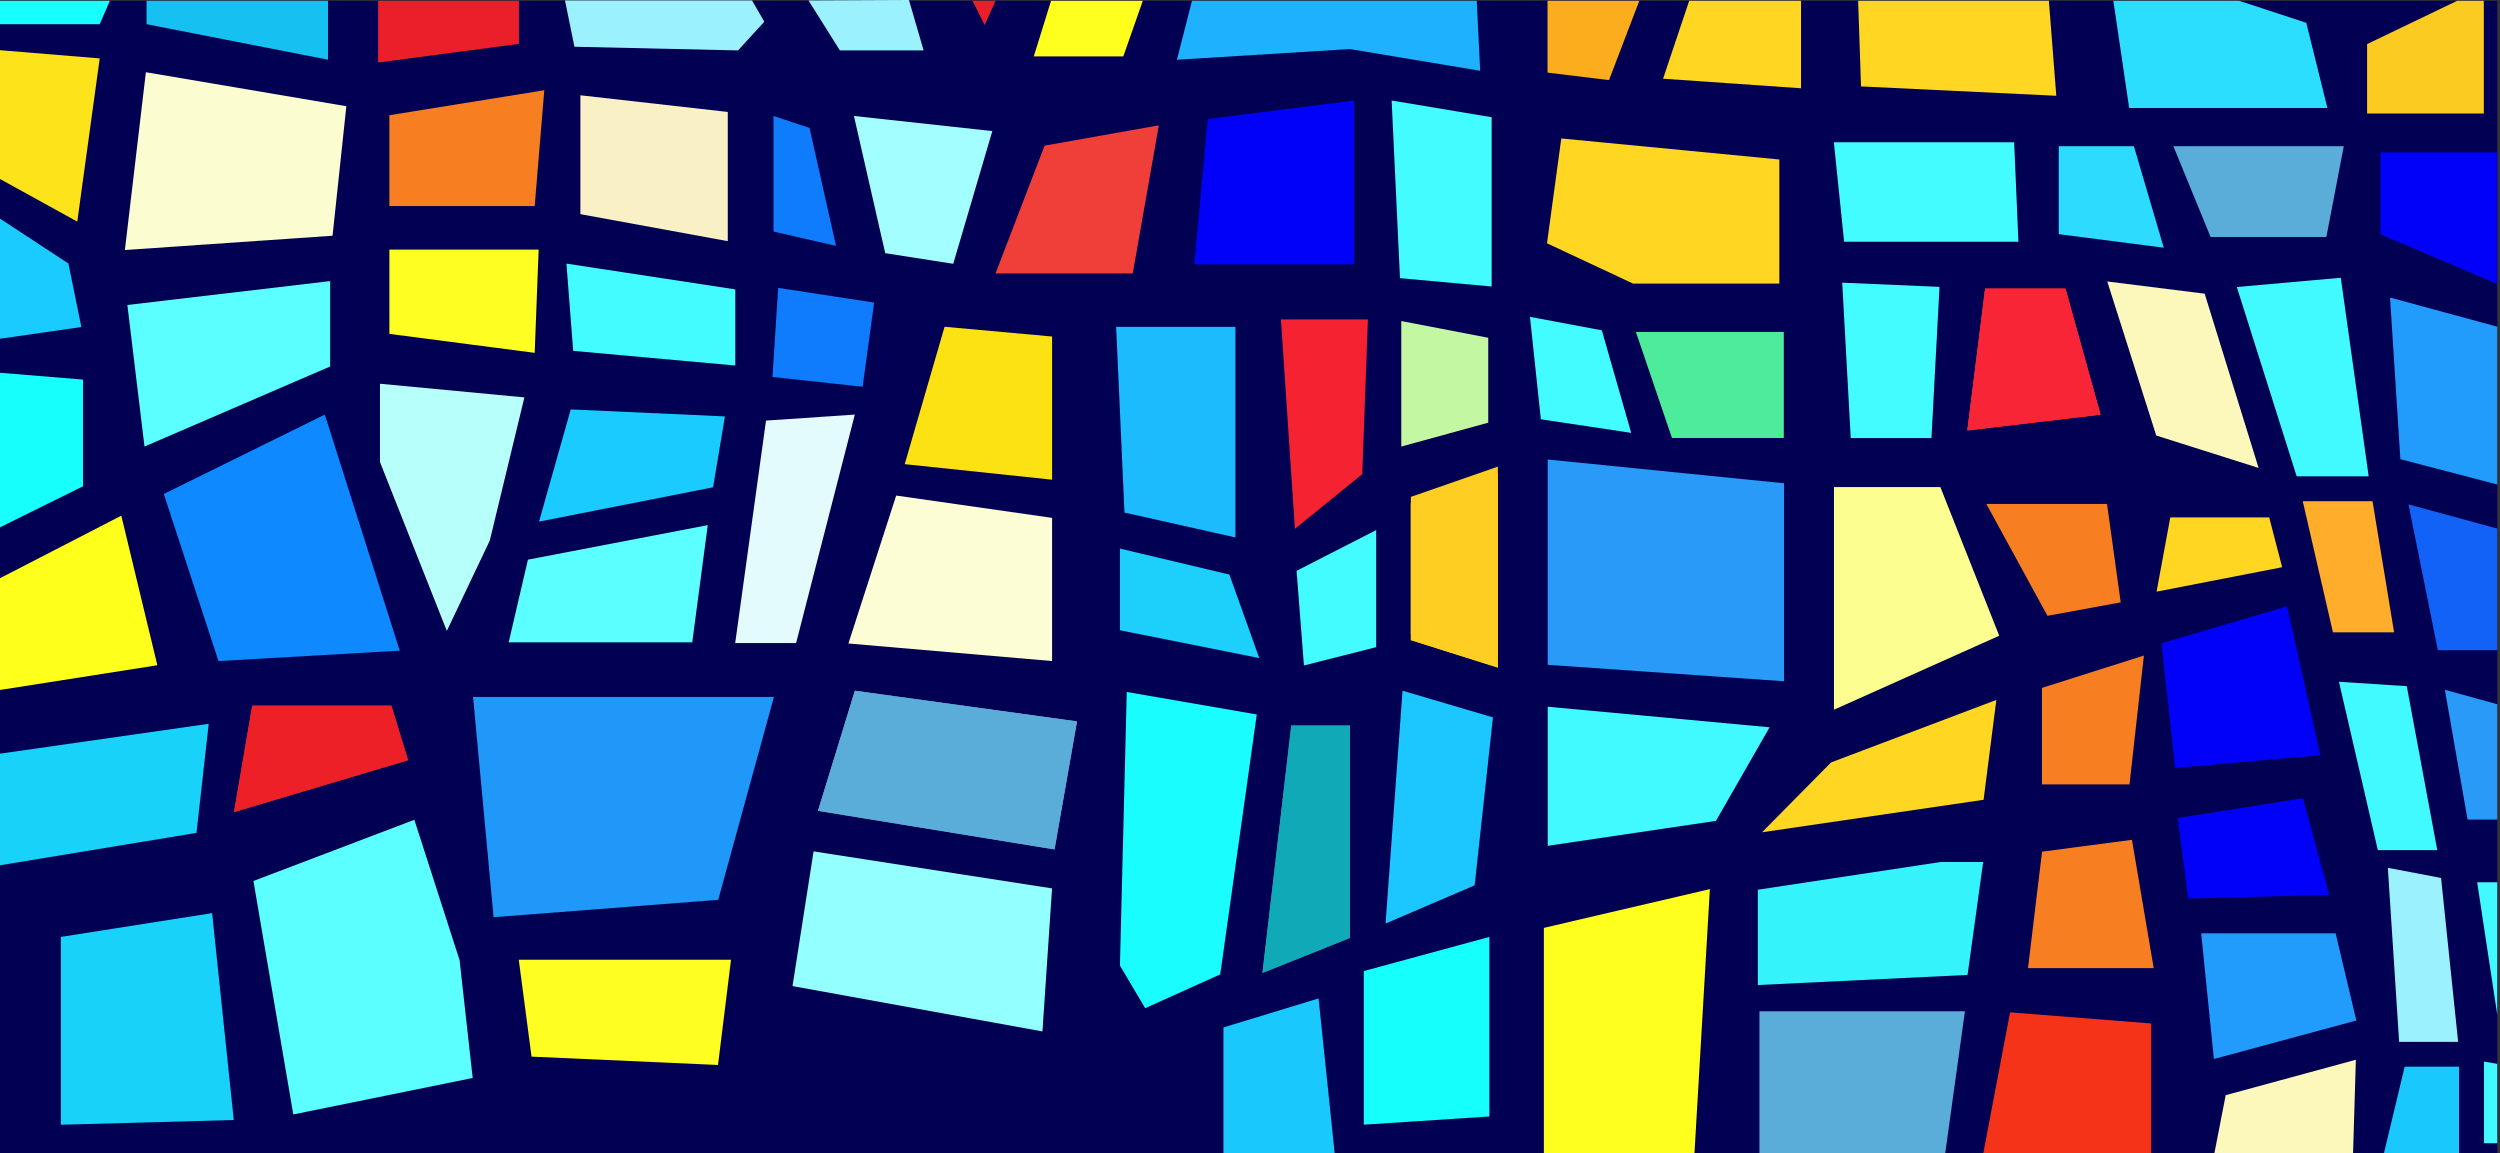 <svg xmlns="http://www.w3.org/2000/svg" xmlns:xlink="http://www.w3.org/1999/xlink" width="1366" height="630" viewBox="0 0 1366 630">
              <rect x="0" y="0" width="1366" height="630" fill="#333333" stroke="none"/>
              <defs>
                <clipPath id="clip-path">
                  <rect y="14" width="141.541" height="72.715" fill="none"/>
                </clipPath>
              </defs>
              <g id="springpanelblocks" data-name="springpanelblocks" transform="translate(-286.496 -109.57)">
                <path id="background" d="M0,0H1366V630H0V0Z" transform="translate(285 110)" fill="#010052" />
                <path id="Path_1" data-name="Path 1" d="M-17588.207-11329.915l-15.75,135.148,47.807-19.119v-116.029Z" transform="translate(18580.254 11835.925)" fill="#10a9b7"/>
                <path id="Path_2" data-name="Path 2" d="M-17501.922-10879.686l-9.719,77.443,72.707-8.63-19.125-68.813Z" transform="translate(18873.107 11146.969)" fill="#f82536" />
                <path id="Path_3" data-name="Path 3" d="M-17630.1-11332.672l-20.172,65.623,129.258,21.092,12.283-69.951Z" transform="translate(18383.703 11819.656)" fill="#59add8" />
                <path id="Path_4" data-name="Path 4" d="M-17588.494-11339.686v74.708l47.525,15.006v-106.238Z" transform="translate(18645.881 11724.317)" fill="#ffce23" />
                <path id="Path_5" data-name="Path 5" d="M-17709.617-10829.655l-9.984,58.159,95.133-28.349-9.133-29.811Z" transform="translate(18133.941 11324.785)" fill="#ed2027" opacity="0"/>
                <path id="Path_6" data-name="Path 6" d="M-17630.1-11332.672l-20.172,65.623,129.258,21.092,12.283-69.951Z" transform="translate(18383.703 11819.656)" fill="#59add8"/>
                <path id="Path_7" data-name="Path 7" d="M-17645.84-11332.672l11.223,120.35,122.734-9.494,30.445-110.855Z" transform="translate(18190.814 11823.046)" fill="#2098f9"/>
                <path id="Path_8" data-name="Path 8" d="M-17588.494-11339.686v74.708l47.525,15.006v-106.238Z" transform="translate(18645.881 11720.749)" fill="#ffce23"/>
                <path id="Path_9" data-name="Path 9" d="M-17588.494-11358.213v68.581l47.525-13.044v-46.4Z" transform="translate(18640.646 11643.199)" fill="#c3f7a2"/>
                <path id="Path_10" data-name="Path 10" d="M-17588.494-11358.213l5.959,55.977,49.367,7.412-16.053-56.032Z" transform="translate(18710.957 11640.913)" fill="#43fcff"/>
                <path id="Path_11" data-name="Path 11" d="M-17588.494-11358.213l5.6,54.353h95.242l-2.326-54.353Z" transform="translate(18877.01 11545.523)" fill="#43fcff"/>
                <path id="Path_12" data-name="Path 12" d="M-17588.494-11358.213l4.652,84.894h44.1l4.4-82.6Z" transform="translate(18881.582 11622.231)" fill="#43fcff"/>
                <path id="Path_13" data-name="Path 13" d="M-17588-11339.692l4.031,51.712,39.48-10.012v-63.971Z" transform="translate(18582.938 11761.165)" fill="#43fcff"/>
                <path id="Path_14" data-name="Path 14" d="M-17496.5-11302.622l-88.57-8.007-3.7-47.676,92.273,14.085Z" transform="translate(18184.764 11611.911)" fill="#43fcff"/>
                <path id="Path_15" data-name="Path 15" d="M-17478.395-11357.256v89.524h-87.4l7.443-79.422Z" transform="translate(18504.795 11521.758)" fill="#0101f9"/>
                <path id="Path_16" data-name="Path 16" d="M-17588.494-11347.262v44.637l76.109,15.189-16.3-45.614Z" transform="translate(18486.928 11756.572)" fill="#1dd0fb"/>
                <path id="Path_17" data-name="Path 17" d="M-17589.525-11355.168l4.559,101.454,60.625,13.6v-115.053Z" transform="translate(18485.881 11643.351)" fill="#1cbbfd"/>
                <path id="Path_18" data-name="Path 18" d="M-17589.525-11345.017v102.63l94.482-2.594-11.824-113.045Z" transform="translate(17909.262 11966.517)" fill="#18d2f9"/>
                <path id="Path_19" data-name="Path 19" d="M-17596.746-11341.476v61.011l108.846-17.942,6.7-59.618Z" transform="translate(17881.746 11863.064)" fill="#18d2f9"/>
                <path id="Path_20" data-name="Path 20" d="M-17570.164-11357.851l-26.117,80.839,111.3,9.595v-78.234Z" transform="translate(18346.334 11738.188)" fill="#fcfdd5"/>
                <path id="Path_21" data-name="Path 21" d="M-17591.41-11342.064v123.441h82.273l8.439-144.627Z" transform="translate(18721.471 11958.623)" fill="#feff1d"/>
                <path id="Path_22" data-name="Path 22" d="M-17591.471-11359.612l-11.512,73.6,136.564,24.772,5.258-78.146Z" transform="translate(18322.504 11934.382)" fill="#93ffff"/>
                <path id="Path_23" data-name="Path 23" d="M-17582.164-11356.168l-9.43,30.382h48.914l10.66-30.382Z" transform="translate(18442.953 11466.168)" fill="#feff1d"/>
                <path id="Path_24" data-name="Path 24" d="M-17589.525-11356.168v39.247l33.584,4.1,16.568-43.344Z" transform="translate(18721.594 11466.168)" fill="#fcad1d"/>
                <path id="Path_25" data-name="Path 25" d="M-17578.377-11356.168l-14.285,42.578,75.4,5.221v-47.8Z" transform="translate(18787.85 11466.168)" fill="#ffd622"/>
                <path id="Path_26" data-name="Path 26" d="M-17583.666-11355.168l-7.5,40.587,68.619-13.353-7.076-27.234Z" transform="translate(19056.01 11747.43)" fill="#ffd622"/>
                <path id="Path_27" data-name="Path 27" d="M-17593.258-11356.168l1.578,46.791,106.7,5.107-4.051-51.9Z" transform="translate(18895.035 11466.168)" fill="#ffd622"/>
                <path id="Path_28" data-name="Path 28" d="M-17585.1-11357.7l-7.814,57.289,47.057,22.02h79.9v-67.813Z" transform="translate(18724.684 11542.923)" fill="#ffd622"/>
                <path id="Path_29" data-name="Path 29" d="M-17593.258-11356.168l8.641,58.6h108.32l-11.547-46.555-36.727-12.049Z" transform="translate(19034.494 11466.168)" fill="#2bdefe"/>
                <path id="Path_30" data-name="Path 30" d="M-17593.258-11356.172v121.646l90.3-40.421-32.156-81.226Z" transform="translate(18881.832 11731.879)" fill="#fcfe90"/>
                <path id="Path_31" data-name="Path 31" d="M-17563.828-11329.526l-37.713,38.172,121.049-17.748,6.973-54.566Z" transform="translate(18850.818 11855.675)" fill="#ffd622"/>
                <path id="Path_32" data-name="Path 32" d="M-17592.566-11356.172v77.86h101.473l10.809-77.86Z" transform="translate(18840.418 12018.312)" fill="#59add8"/>
                <path id="Path_33" data-name="Path 33" d="M-17593.258-11350.752v52.085l114.6-5.535,8.523-61.683h-23.379Z" transform="translate(18840.23 11946.465)" fill="#34f3fb"/>
                <path id="Path_34" data-name="Path 34" d="M-17590.316-11356.172v48.054l57.369,7.4-16.314-55.45Z" transform="translate(19001.721 11545.634)" fill="#2ddbfe"/>
                <path id="Path_35" data-name="Path 35" d="M-17593.258-11356.172l20.34,49.595h63.254l9.531-49.595Z" transform="translate(19067.279 11545.634)" fill="#59add8"/>
                <path id="Path_36" data-name="Path 36" d="M-17592.648-11352.937l32.719,103.451h39.338l-15.252-108.512Z" transform="translate(19101.336 11619.332)" fill="#41faff"/>
                <path id="Path_37" data-name="Path 37" d="M-17588.312-11358.524l21.25,91.987h32.48l-16.672-89.583Z" transform="translate(19152.805 11840.612)" fill="#41faff"/>
                <path id="Path_38" data-name="Path 38" d="M-17586.561-11359.213l6.166,95.109h32.248l-9.332-89.578Z" transform="translate(19177.773 11942.961)" fill="#9cf1ff"/>
                <path id="Path_39" data-name="Path 39" d="M-17585.783-11344.5l-6.244,32.036h75.824l1.543-51.394Z" transform="translate(19088.402 12052.466)" fill="#fcf8bb"/>
                <path id="Path_40" data-name="Path 40" d="M-17583.105-11356.168l-8.223,32.213,94.41-5.839,71.283,11.869-1.869-38.243Z" transform="translate(18520.898 11466.168)" fill="#1eb1fe"/>
                <path id="Path_41" data-name="Path 41" d="M-17589.525-11357.168v64.953l80.535,14.758v-70.605Z" transform="translate(18193.143 11518.802)" fill="#faf0c5"/>
                <path id="Path_42" data-name="Path 42" d="M-17589.525-11355.168l17.1,74.972,37.158,5.808,21.367-72.526Z" transform="translate(18342.605 11528.104)" fill="#a3feff"/>
                <path id="Path_43" data-name="Path 43" d="M-17589.525-11355.168v63.151l34.143,7.816-14.453-64.406Z" transform="translate(18298.662 11528.104)" fill="#0f7cfd"/>
                <path id="Path_44" data-name="Path 44" d="M-17587.09-11355.168l-3.117,48.659,49.25,5.357,6.3-45.993Z" transform="translate(18298.783 11622.046)" fill="#0f7cfd"/>
                <path id="Path_45" data-name="Path 45" d="M-17709.617-10829.655l-9.984,58.159,95.133-28.349-9.133-29.811Z" transform="translate(18133.941 11324.785)" fill="#ed2027"/>
                <path id="Path_46" data-name="Path 46" d="M-17717.41-10831.615l19.721,57.954h61.1v-57.954Z" transform="translate(18897.756 11122.566)" fill="#4eeb9a"/>
                <path id="Path_47" data-name="Path 47" d="M-17725.477-10801.836l29.875,91.293,99.041-5.681-40.953-128.983Z" transform="translate(18101.475 11181.311)" fill="#0f89ff"/>
                <path id="Path_48" data-name="Path 48" d="M-17721.047-10810.262v60.527l87.473-13.744-19.7-81.729Z" transform="translate(18006.047 11236.535)" fill="#feff1b"/>
                <path id="Path_49" data-name="Path 49" d="M-17721.047-10838.822v85.309l46.852-23.158v-58.3Z" transform="translate(18006.047 11151.951)" fill="#16fffc"/>
                <path id="Path_50" data-name="Path 50" d="M-17722.043-10838.822v66.83l45.941-6.637-7.059-34.689Z" transform="translate(18007.043 11066.874)" fill="#1acbff"/>
                <path id="Path_51" data-name="Path 51" d="M-17714.33-10837.334l-17.334,61.3,95.1-18.746,6.479-38.729Z" transform="translate(18312.682 11170.607)" fill="#1acbff"/>
                <path id="Path_52" data-name="Path 52" d="M-17721.047-10838.822v69.672l43.719,24.121,12.262-89.174Z" transform="translate(18006.047 10975.694)" fill="#fde31a"/>
                <path id="Path_53" data-name="Path 53" d="M-17721.047-10826.335v12.786h55.98l5.539-12.786Z" transform="translate(18006.047 10936.335)" fill="#16fffc"/>
                <path id="Path_54" data-name="Path 54" d="M-17721.047-10826.335v12.786l99.168,19.411v-32.2Z" transform="translate(18087.619 10936.335)" fill="#16c0f1"/>
                <path id="Path_55" data-name="Path 55" d="M-17721.047-10826.335v33.731l76.934-10.2v-23.532Z" transform="translate(18214.152 10936.335)" fill="#eb1f2a"/>
                <path id="Path_56" data-name="Path 56" d="M-17721.75-10826.335l5.148,25.278,89.4,2,14.352-15.681-6.7-11.6Z" transform="translate(18316.963 10936.173)" fill="#9cf1ff"/>
                <path id="Path_57" data-name="Path 57" d="M-17721.75-10826.335l17.133,27.28h45.773l-8.035-27.548Z" transform="translate(18450.018 10936.173)" fill="#9cf1ff"/>
                <path id="Path_58" data-name="Path 58" d="M-17721.75-10826.335l6.688,13.264,5.9-13.264Z" transform="translate(18539.602 10936.335)" fill="#eb1f2a"/>
                <path id="Path_59" data-name="Path 59" d="M14.266,0,0,80.964,62.418,69.853,89.256,0Z" transform="translate(919.69 258.998) rotate(180)" fill="#f03f39"/>
                <path id="Path_60" data-name="Path 60" d="M-17726.543-10802.36l36.539,92.287,23.467-49.367,18.908-78.229-78.914-7.464Z" transform="translate(18220.652 11164.379)" fill="#b7fffb"/>
                <path id="Path_61" data-name="Path 61" d="M-17726.937-10720.3h33.283l32.084-124.834-48.531,3.266Z" transform="translate(18415.141 11181.236)" fill="#e3fbfd"/>
                <path id="Path_62" data-name="Path 62" d="M-17733.105-10765.51h100.3l8.477-64.03-98.258,18.859Z" transform="translate(18297.547 11226.038)" fill="#5bffff"/>
                <path id="Path_63" data-name="Path 63" d="M-17704.494-10694.016l98.025-19.926-7.166-64.371-24.717-76.705-87.922,33.433Z" transform="translate(18151.244 11412.516)" fill="#5bffff"/>
                <path id="Path_64" data-name="Path 64" d="M-17727.568-10750.405l101.439-43.749v-46.661l-110.795,13.054Z" transform="translate(18093.014 11103.968)" fill="#5bffff"/>
                <path id="Path_65" data-name="Path 65" d="M-17728.129-10797.422l79.408,10.364,2.156-56.435h-81.564Z" transform="translate(18227.377 11089.428)" fill="#fefe22"/>
                <path id="Path_66" data-name="Path 66" d="M-17721.145-10792.052l101.891,4.554,7.105-57.506h-115.98Z" transform="translate(18298.074 11478.971)" fill="#fefe22"/>
                <path id="Path_67" data-name="Path 67" d="M-17730.863-10748.934l113.471-7.811,7.541-70.761-109.541-18.58Z" transform="translate(18085.596 10995.118)" fill="#fbfcd0"/>
                <path id="Path_68" data-name="Path 68" d="M-17486.965-11406.713v44.807l63.779,27.094v-71.9Z" transform="translate(19074.186 11599.542)" fill="#0101f9"/>
                <path id="Path_69" data-name="Path 69" d="M-17486.965-11399.578l5.779,43.975,77.072-1.979-14.393-52.82Z" transform="translate(18963.316 11956.11)" fill="#0101f9"/>
                <path id="Path_70" data-name="Path 70" d="M-17486.965-11392.275l7.41,68.1,79.332-6.977-18.133-81.309Z" transform="translate(18954.533 11853.342)" fill="#0101f9"/>
                <path id="Path_71" data-name="Path 71" d="M-17487.328-11410.9l6.945,68.663,77.824-21.039-11.3-47.624Z" transform="translate(18976.553 12030.439)" fill="#219cfc"/>
                <path id="Path_72" data-name="Path 72" d="M-17484.406-11415.96l5.652,88.319,52.938,13.841v-86.219Z" transform="translate(19076.816 11688.101)" fill="#219cfc"/>
                <path id="Path_73" data-name="Path 73" d="M-17484.406-11415.96l16.041,79.678h32.465v-66.442Z" transform="translate(19086.9 11801.121)" fill="#1262f7"/>
                <path id="Path_74" data-name="Path 74" d="M-17485.369-11414.936l12.414,70.926h16.221v-63.037Z" transform="translate(19107.734 11901.407)" fill="#299af8"/>
                <path id="Path_75" data-name="Path 75" d="M-17480.678-11413.725v44.646h7.256v-43.374Z" transform="translate(19124.422 12103.312)" fill="#41faff"/>
                <path id="Path_76" data-name="Path 76" d="M-17481.5-11413.2l10.977,72.4v-72.4Z" transform="translate(19121.52 12004.846)" fill="#41faff"/>
                <path id="Path_77" data-name="Path 77" d="M-17595.381-11332.986l-9.279,127.2,48.686-20.875,9.994-91.756Z" transform="translate(18648.223 11819.971)" fill="#1cc7ff"/>
                <path id="Path_78" data-name="Path 78" d="M-17606.617-11313.152v83.935l68.605-4.48v-98.106Z" transform="translate(18638.301 11953.307)" fill="#15fffc"/>
                <path id="Path_79" data-name="Path 79" d="M-17606.617-11315.838v69.037h60.8l-8.832-84.893Z" transform="translate(18561.605 11986.801)" fill="#19c8fd"/>
                <path id="Path_80" data-name="Path 80" d="M-17594.119-11330.516l-11.41,47.588h41.125v-47.588Z" transform="translate(19194.529 12022.928)" fill="#19c8fd"/>
                <path id="Path_81" data-name="Path 81" d="M-17603.24-11328.311v76l91.92-13.637,29.313-51.126Z" transform="translate(18735.406 11824.038)" fill="#41faff"/>
                <path id="Path_82" data-name="Path 82" d="M-17603.24-11332.082v112.191l129.15,8.984v-108.186Z" transform="translate(18735.406 11692.726)" fill="#299af8"/>
                <path id="Path_83" data-name="Path 83" d="M-17599.8-11332.941l-3.727,149.494,13.793,23.287,41.008-18.486,19.969-142Z" transform="translate(18501.961 11820.603)" fill="#19fdfe"/>
                <path id="Path_84" data-name="Path 84" d="M-17501.922-10879.686l-9.719,77.443,72.707-8.63-19.125-68.813Z" transform="translate(18873.107 11146.969)" fill="#f82536"/>
                <path id="Path_85" data-name="Path 85" d="M-17514.412-10874.914l33.387,61.146,40.031-7.349-7.473-53.8Z" transform="translate(18886.244 11259.819)" fill="#f77e21"/>
                <path id="Path_86" data-name="Path 86" d="M-17513.848-10863.5v52.755H-17466l7.857-70.428Z" transform="translate(18916.064 11348.928)" fill="#f77e21"/>
                <path id="Path_87" data-name="Path 87" d="M-17505.156-10869.516l-7.682,63.637h68.689l-11.889-70.119Z" transform="translate(18907.432 11444.433)" fill="#f77e21"/>
                <path id="Path_88" data-name="Path 88" d="M-17508.244-10879.686l16.5,71.643h33.414l-11.789-71.643Z" transform="translate(19052.963 11263.123)" fill="#ffad2b"/>
                <path id="Path_89" data-name="Path 89" d="M-17506.027-10880.683l-14.693,77.278h91.826v-71.2Z" transform="translate(18890.828 11543.405)" fill="#f53318"/>
                <path id="Path_90" data-name="Path 92" d="M-17588.207-11329.915l-15.75,135.148,47.807-19.119v-116.029Z" transform="translate(18580.254 11835.925)" fill="#10a9b7" opacity="0"/>
                <path id="Path_91" data-name="Path 93" d="M-17501.922-10879.686l-9.719,77.443,72.707-8.63-19.125-68.813Z" transform="translate(18873.107 11146.969)" fill="#f82536" opacity="0"/>
                <path id="Path_92" data-name="Path 94" d="M-17630.1-11332.672l-20.172,65.623,129.258,21.092,12.283-69.951Z" transform="translate(18383.703 11819.656)" fill="#59add8" opacity="0"/>
                <path id="Path_93" data-name="Path 95" d="M-17588.494-11339.686v74.708l47.525,15.006v-106.238Z" transform="translate(18645.881 11724.317)" fill="#ffce23" opacity="0"/>
                <path id="Path_94" data-name="Path 96" d="M-17709.617-10829.655l-9.984,58.159,95.133-28.349-9.133-29.811Z" transform="translate(18133.941 11324.785)" fill="#ed2027" opacity="0"/>
                <path id="Path_95" d="M-17486.965-11376.064v37.935h63.779v-61.59h-14.553Z" transform="translate(19066.846 11509.72)" fill="#fbcb21"/>
                <path id="Path_96" d="M-17501.922-10879.686l-9.719,77.443,72.707-8.63-19.125-68.813Z" transform="translate(18873.107 11146.969)" fill="#f82536"/>
               
                <path id="Path_97" d="M-17709.617-10829.655l-9.984,58.159,95.133-28.349-9.133-29.811Z" transform="translate(18133.941 11324.785)" fill="#ed2027"/>
                <path id="Path_98" d="M-17588.207-11329.915l-15.75,135.148,47.807-19.119v-116.029Z" transform="translate(18580.254 11835.925)" fill="#10a9b7"/>
                <path id="Path_99" d="M-17588.494-11339.686v74.708l47.525,15.006v-106.238Z" transform="translate(18645.881 11724.317)" fill="#ffce23"/>
             
                <path id="Path_100" d="M-17519.334-11348.145v92.506l-50.08-4.554-4.559-97.063Z" transform="translate(18620.865 11521.758)" fill="#43fcff"/>
                <path id="Path_101" d="M-17567.756-11356.338l-21.77,75.067,80.535,8.491v-78.23Z" transform="translate(18370.357 11644.454)" fill="#fde213"/>
                <path id="Path_102" d="M-17591.307-11359.612l26.77,84.173,55.928,17.712-29.467-95.212Z" transform="translate(19029.207 11622.983)" fill="#fcf8bb"/>
                <path id="Path_103" d="M-17588.494-11356.21l7.646,114.445,36.8-29.864,3.082-84.581Z" transform="translate(18574.881 11640.284)" fill="#f52231"/>
                <path id="Path_104" d="M-17728.129-10781.693h79.408l5.24-63.311-84.648,13.662Z" transform="translate(18227.377 11003.869)" fill="#f77e21"/>   
              </g>
              
            </svg>